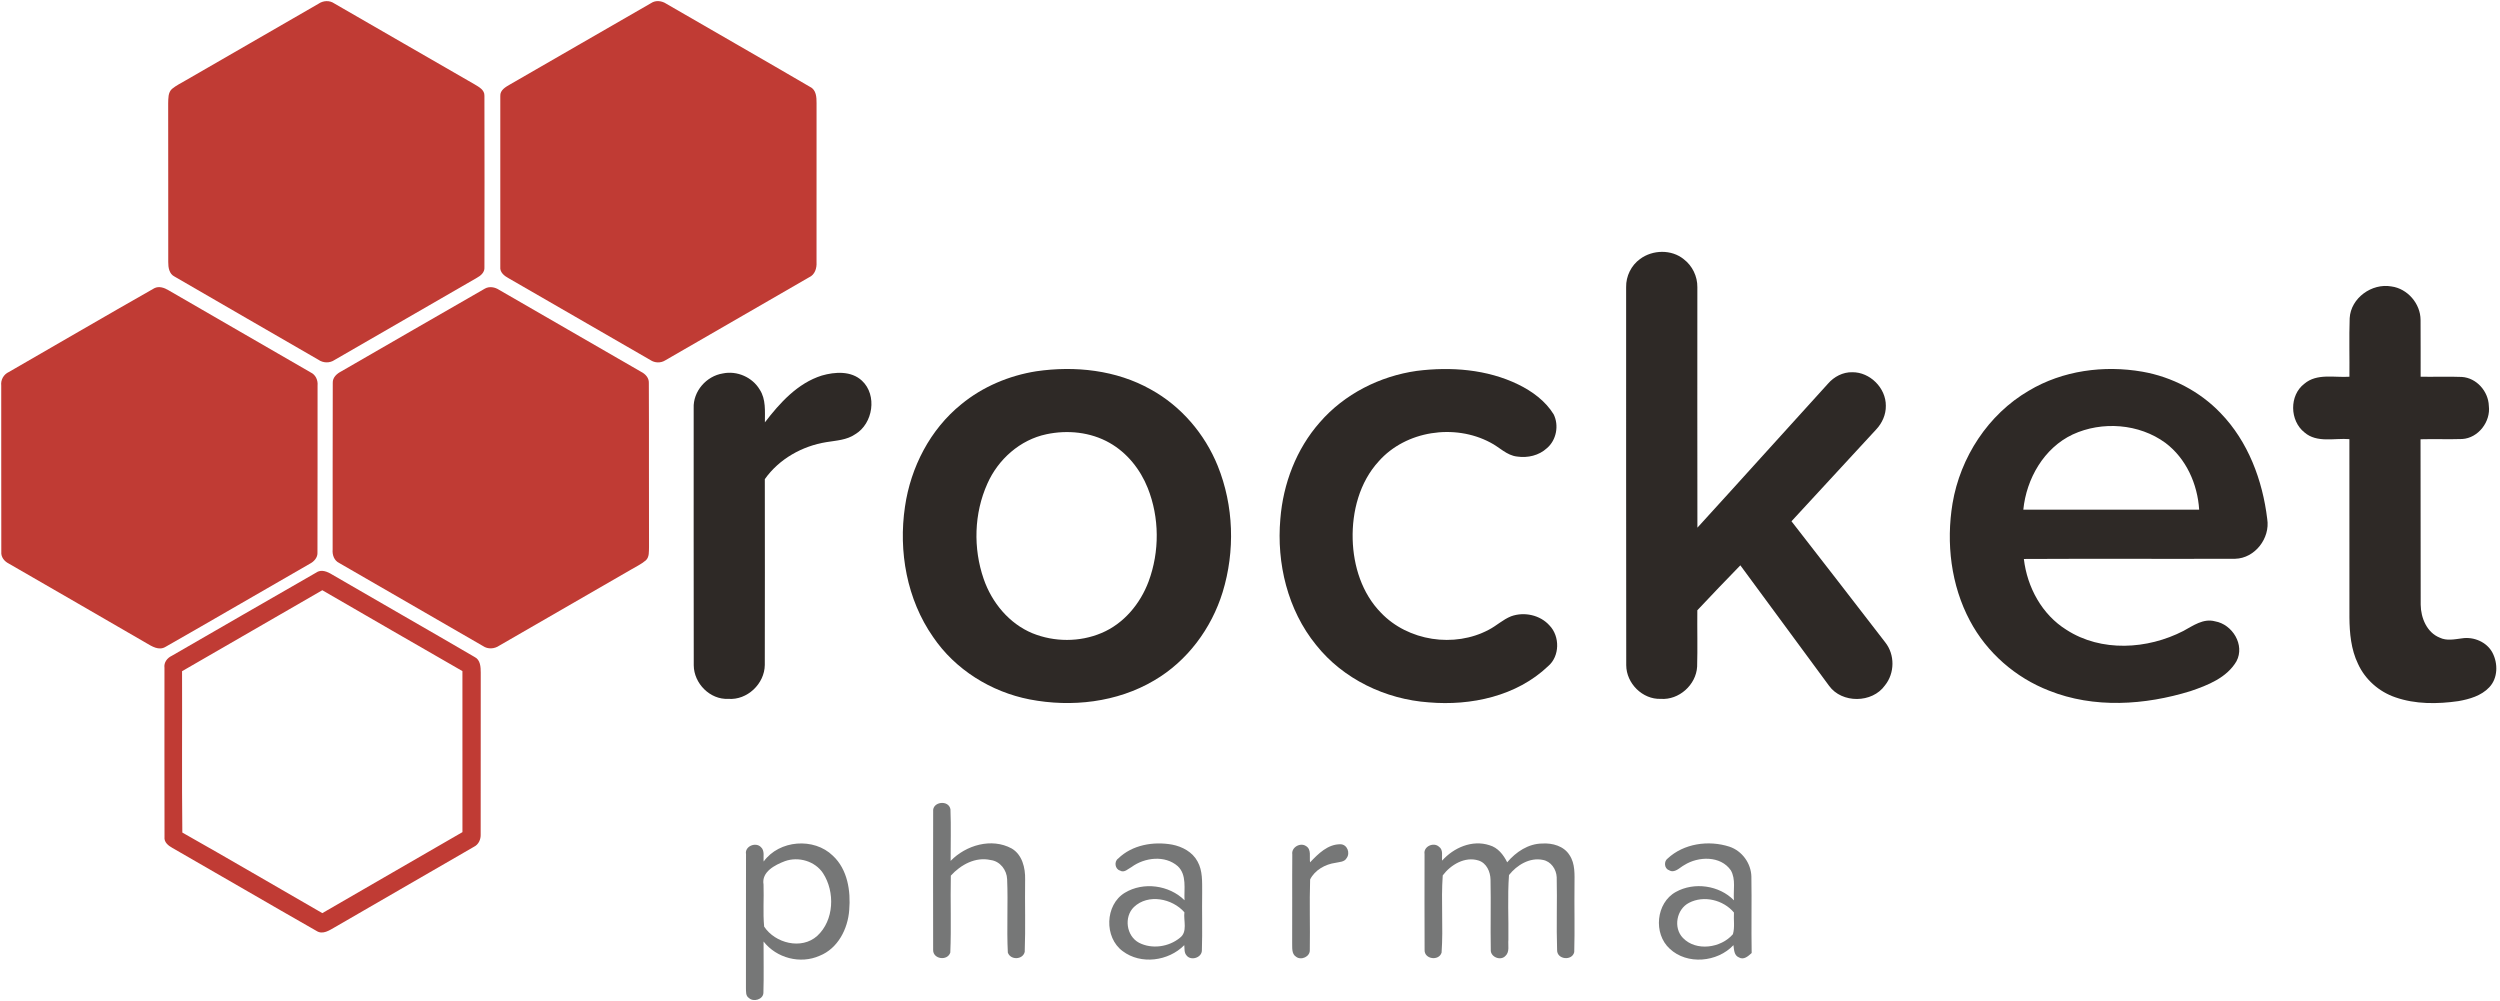 <?xml version="1.0" encoding="UTF-8" ?>
<!DOCTYPE svg PUBLIC "-//W3C//DTD SVG 1.1//EN" "http://www.w3.org/Graphics/SVG/1.1/DTD/svg11.dtd">
<svg width="992pt" height="397pt" viewBox="0 0 992 397" version="1.1" xmlns="http://www.w3.org/2000/svg">
<g id="#c03b34ff">
<path fill="#c03b34" opacity="1.00" d=" M 126.36 1.50 C 128.21 0.22 130.74 0.04 132.63 1.36 C 151.22 12.05 169.76 22.82 188.37 33.50 C 190.05 34.52 192.31 35.68 192.22 37.99 C 192.27 60.67 192.27 83.35 192.22 106.03 C 192.39 108.02 190.78 109.41 189.20 110.25 C 170.37 121.08 151.57 131.95 132.78 142.82 C 130.84 144.17 128.22 144.08 126.31 142.73 C 107.31 131.70 88.23 120.80 69.26 109.74 C 67.11 108.67 66.74 106.12 66.76 103.98 C 66.73 82.99 66.78 62.00 66.73 41.01 C 66.80 39.06 66.65 36.74 68.23 35.29 C 69.94 33.88 71.95 32.91 73.85 31.80 C 91.37 21.72 108.84 11.57 126.36 1.50 Z" />
<path fill="#c03b34" opacity="1.00" d=" M 258.33 1.25 C 260.18 -0.02 262.64 0.31 264.43 1.51 C 283.44 12.53 302.52 23.42 321.49 34.51 C 323.91 35.69 324.02 38.62 324.01 40.96 C 323.99 61.99 324.01 83.02 324.00 104.05 C 324.14 106.43 323.36 109.02 321.02 110.05 C 302.01 121.03 282.99 132.00 263.99 142.98 C 262.19 144.13 259.81 144.05 258.06 142.86 C 239.32 132.05 220.61 121.21 201.86 110.43 C 200.15 109.51 198.28 108.09 198.52 105.90 C 198.49 83.30 198.48 60.70 198.52 38.11 C 198.38 35.72 200.68 34.50 202.44 33.47 C 221.09 22.76 239.68 11.95 258.33 1.25 Z" />
<path fill="#c03b34" opacity="1.00" d=" M 61.23 114.37 C 63.08 113.42 65.20 114.17 66.86 115.17 C 85.63 126.07 104.46 136.87 123.24 147.76 C 125.23 148.68 126.20 150.82 126.01 152.95 C 125.97 175.00 126.05 197.06 125.97 219.12 C 126.13 221.23 124.58 222.88 122.83 223.76 C 103.75 234.70 84.76 245.81 65.65 256.69 C 63.04 258.26 60.27 256.48 58.02 255.15 C 39.87 244.59 21.66 234.14 3.49 223.63 C 1.74 222.76 0.35 221.06 0.52 219.01 C 0.46 197.00 0.53 175.00 0.49 153.00 C 0.23 150.70 1.44 148.56 3.53 147.60 C 22.77 136.54 41.93 125.32 61.23 114.37 Z" />
<path fill="#c03b34" opacity="1.00" d=" M 192.41 114.52 C 194.20 113.51 196.40 113.93 198.06 115.02 C 216.84 125.87 235.63 136.72 254.42 147.55 C 256.10 148.40 257.55 149.95 257.46 151.96 C 257.57 173.65 257.44 195.35 257.53 217.04 C 257.45 218.83 257.72 220.97 256.28 222.34 C 254.45 223.90 252.23 224.91 250.18 226.14 C 232.82 236.14 215.48 246.18 198.13 256.18 C 196.21 257.51 193.61 257.70 191.64 256.34 C 172.63 245.36 153.60 234.39 134.60 223.40 C 132.56 222.43 131.80 220.15 131.99 218.03 C 132.04 196.00 131.94 173.96 132.04 151.93 C 131.95 149.76 133.66 148.27 135.42 147.36 C 154.43 136.44 173.37 125.39 192.41 114.52 Z" />
<path fill="#c03b34" opacity="1.00" d=" M 125.34 227.28 C 127.47 225.70 129.98 226.86 131.95 228.08 C 150.70 238.99 169.55 249.73 188.28 260.67 C 190.66 261.81 190.75 264.68 190.76 266.96 C 190.72 288.31 190.78 309.66 190.73 331.01 C 190.82 333.07 189.93 335.11 188.00 336.04 C 169.67 346.68 151.27 357.23 132.94 367.88 C 130.76 369.11 128.10 371.02 125.59 369.39 C 106.48 358.52 87.51 347.39 68.43 336.47 C 66.80 335.57 65.03 334.20 65.28 332.10 C 65.22 309.73 65.27 287.35 65.26 264.98 C 64.97 262.87 66.33 261.09 68.16 260.23 C 87.23 249.27 106.24 238.19 125.34 227.28 M 72.24 266.33 C 72.33 287.67 72.11 309.02 72.35 330.36 C 90.96 340.86 109.37 351.70 127.90 362.33 C 146.41 351.58 164.98 340.93 183.50 330.19 C 183.49 308.89 183.51 287.59 183.49 266.29 C 164.93 255.64 146.41 244.92 127.89 234.20 C 109.34 244.92 90.80 255.64 72.24 266.33 Z" />
</g>
<g id="#2e2926ff">
<path fill="#2e2926" opacity="1.00" d=" M 650.79 102.76 C 655.76 99.07 663.27 98.89 668.13 102.87 C 671.53 105.46 673.56 109.66 673.51 113.94 C 673.52 145.75 673.46 177.56 673.53 209.38 C 690.87 190.40 708.03 171.26 725.33 152.26 C 727.73 149.48 731.26 147.61 734.99 147.70 C 742.01 147.63 748.36 153.96 748.30 160.99 C 748.37 164.51 746.84 167.90 744.44 170.44 C 733.25 182.57 722.03 194.68 710.86 206.84 C 723.30 222.82 735.70 238.84 748.06 254.88 C 751.94 259.78 751.87 267.12 747.94 271.97 C 742.91 279.06 730.87 279.19 725.77 272.12 C 714.02 256.20 702.28 240.27 690.57 224.32 C 684.83 230.21 679.14 236.16 673.50 242.16 C 673.42 249.62 673.64 257.09 673.42 264.54 C 673.01 271.75 666.21 277.85 658.98 277.31 C 651.74 277.58 645.33 271.16 645.29 263.98 C 645.20 213.96 645.28 163.94 645.25 113.92 C 645.17 109.59 647.26 105.30 650.79 102.76 Z" />
<path fill="#2e2926" opacity="1.00" d=" M 932.35 126.27 C 932.78 118.25 941.16 112.27 948.91 113.66 C 955.32 114.52 960.46 120.50 960.48 126.95 C 960.57 134.47 960.46 141.98 960.51 149.49 C 965.95 149.58 971.40 149.35 976.85 149.57 C 982.69 149.93 987.40 155.30 987.57 161.06 C 988.36 167.31 983.39 173.81 977.02 174.20 C 971.50 174.39 965.98 174.14 960.47 174.30 C 960.56 196.19 960.44 218.08 960.53 239.98 C 960.60 245.16 962.96 250.98 968.08 253.02 C 970.86 254.38 973.99 253.66 976.91 253.30 C 981.57 252.56 986.76 254.73 989.01 258.99 C 991.26 263.27 991.19 269.14 987.71 272.75 C 984.54 276.11 979.87 277.43 975.47 278.21 C 967.17 279.39 958.46 279.49 950.47 276.69 C 944.00 274.49 938.46 269.62 935.64 263.38 C 932.89 257.67 932.30 251.24 932.25 244.99 C 932.25 221.41 932.26 197.83 932.24 174.25 C 926.33 173.77 919.35 175.86 914.42 171.59 C 908.54 166.95 908.32 156.86 914.37 152.27 C 919.35 148.03 926.30 149.89 932.25 149.49 C 932.33 141.75 932.09 134.01 932.35 126.27 Z" />
<path fill="#2e2926" opacity="1.00" d=" M 411.20 147.32 C 426.56 145.08 442.92 146.82 456.60 154.52 C 468.65 161.14 478.06 172.16 483.20 184.87 C 489.58 200.68 490.13 218.68 485.15 234.95 C 480.71 249.39 471.09 262.35 457.98 270.00 C 443.25 278.72 425.20 280.74 408.57 277.53 C 393.27 274.55 379.03 265.72 370.25 252.75 C 359.85 237.87 356.45 218.81 359.10 201.02 C 361.36 185.41 369.09 170.37 381.46 160.40 C 389.94 153.43 400.39 149.04 411.20 147.32 M 415.21 172.31 C 404.78 174.50 396.07 182.25 391.80 191.89 C 386.48 203.70 386.11 217.56 390.33 229.75 C 393.56 239.09 400.41 247.45 409.66 251.27 C 418.34 254.80 428.44 254.84 437.08 251.18 C 445.90 247.49 452.47 239.57 455.76 230.74 C 460.16 218.89 460.10 205.39 455.42 193.63 C 452.47 186.24 447.22 179.64 440.25 175.71 C 432.73 171.44 423.59 170.52 415.21 172.31 Z" />
<path fill="#2e2926" opacity="1.00" d=" M 562.15 147.17 C 575.69 145.46 590.02 146.51 602.44 152.56 C 607.97 155.26 613.21 159.08 616.48 164.39 C 618.67 168.77 617.60 174.64 613.82 177.83 C 610.67 180.75 606.18 181.78 602.00 181.16 C 597.85 180.72 594.94 177.39 591.37 175.60 C 577.20 168.03 557.85 170.88 547.09 183.03 C 539.47 191.32 536.45 202.96 536.74 214.01 C 537.02 224.58 540.43 235.46 547.96 243.13 C 558.69 254.40 577.10 257.18 590.78 249.87 C 593.83 248.29 596.37 245.83 599.59 244.55 C 604.78 242.65 611.14 244.02 614.85 248.19 C 619.02 252.51 618.95 260.41 614.28 264.35 C 601.81 276.23 583.70 280.14 566.95 278.70 C 549.79 277.50 532.95 269.46 522.19 255.88 C 510.94 242.03 506.50 223.51 508.04 205.93 C 509.14 191.96 514.37 178.17 523.69 167.60 C 533.43 156.35 547.49 149.26 562.15 147.17 Z" />
<path fill="#2e2926" opacity="1.00" d=" M 805.04 155.03 C 818.46 147.00 834.84 144.83 850.12 147.49 C 861.84 149.55 872.91 155.30 881.14 163.92 C 892.05 175.17 897.81 190.60 899.64 205.96 C 900.85 213.57 894.75 221.53 886.93 221.72 C 858.98 221.82 831.02 221.65 803.07 221.80 C 804.37 233.01 810.26 243.89 819.98 249.92 C 833.78 258.84 852.12 257.69 866.35 250.37 C 870.21 248.29 874.27 245.28 878.92 246.54 C 885.80 247.71 890.88 255.92 887.43 262.39 C 883.60 268.95 876.03 271.91 869.18 274.24 C 851.08 279.82 830.92 281.19 813.04 274.04 C 799.75 268.88 788.37 258.96 781.68 246.34 C 774.13 232.20 772.18 215.48 774.76 199.78 C 777.84 181.46 788.90 164.43 805.04 155.03 M 822.44 172.40 C 811.02 177.78 804.07 189.96 802.85 202.24 C 826.11 202.26 849.37 202.26 872.63 202.24 C 871.99 192.10 867.48 181.92 859.23 175.73 C 848.80 168.09 834.09 167.00 822.44 172.40 Z" />
<path fill="#2e2926" opacity="1.00" d=" M 275.25 161.97 C 274.97 155.27 280.30 149.20 286.84 148.18 C 292.45 147.01 298.54 149.68 301.46 154.60 C 303.98 158.44 303.49 163.23 303.51 167.59 C 309.46 159.84 316.49 152.05 326.09 149.02 C 331.30 147.52 337.76 147.08 342.02 151.06 C 348.17 156.76 346.44 168.10 339.36 172.30 C 335.99 174.63 331.80 174.80 327.90 175.44 C 318.30 176.99 309.15 182.11 303.48 190.12 C 303.50 214.70 303.53 239.29 303.47 263.87 C 303.39 271.33 296.48 277.89 289.00 277.31 C 281.73 277.68 275.35 271.19 275.28 264.03 C 275.21 230.01 275.27 195.98 275.25 161.97 Z" />
</g>
<g id="#767777fe">
<path fill="#767777" opacity="1.00" d=" M 370.28 322.01 C 369.86 318.10 376.41 317.22 377.14 321.12 C 377.42 327.94 377.19 334.77 377.21 341.60 C 383.29 335.35 393.45 332.35 401.42 336.67 C 405.63 339.13 406.88 344.39 406.77 348.95 C 406.63 358.53 406.97 368.13 406.61 377.71 C 405.85 380.88 400.98 381.05 399.91 377.99 C 399.42 368.30 400.04 358.57 399.63 348.88 C 399.50 345.22 396.83 341.71 393.08 341.26 C 387.08 339.90 381.23 343.12 377.29 347.45 C 377.07 357.62 377.51 367.81 377.08 377.98 C 375.93 381.44 370.18 380.60 370.27 376.93 C 370.24 358.63 370.23 340.31 370.28 322.01 Z" />
<path fill="#767777" opacity="1.00" d=" M 296.02 338.93 C 295.42 335.81 299.86 333.99 301.92 336.12 C 303.54 337.56 302.80 339.96 303.02 341.85 C 309.20 333.30 322.96 332.22 330.48 339.55 C 336.31 344.96 337.62 353.53 336.97 361.11 C 336.44 368.57 332.48 376.37 325.22 379.25 C 317.57 382.67 308.11 380.17 302.98 373.59 C 302.95 380.39 303.13 387.20 302.92 393.99 C 302.80 396.60 298.97 397.71 297.20 396.02 C 295.81 395.16 296.06 393.45 295.99 392.08 C 296.03 374.36 295.96 356.65 296.02 338.93 M 311.47 341.70 C 307.54 343.20 302.10 345.92 302.97 350.98 C 303.17 356.54 302.69 362.13 303.21 367.67 C 307.58 374.30 318.07 376.97 324.28 371.36 C 330.99 365.19 331.40 353.91 326.58 346.49 C 323.40 341.68 316.84 339.79 311.47 341.70 Z" />
<path fill="#767777" opacity="1.00" d=" M 443.68 340.68 C 449.24 335.24 457.64 333.81 465.09 335.14 C 469.14 335.92 473.19 338.08 475.19 341.84 C 477.26 345.53 476.99 349.92 477.02 354.01 C 476.90 361.69 477.16 369.39 476.91 377.07 C 476.93 380.02 472.52 381.42 470.78 379.07 C 469.81 377.95 470.08 376.38 469.92 375.03 C 463.71 381.38 452.70 382.88 445.49 377.42 C 438.08 372.02 438.41 359.02 446.34 354.25 C 453.68 349.79 463.95 351.20 470.02 357.22 C 469.77 352.70 471.02 347.18 467.34 343.70 C 462.24 339.24 454.18 340.23 448.99 344.04 C 447.58 344.76 446.11 346.47 444.43 345.44 C 442.42 344.88 442.00 341.84 443.68 340.68 M 449.94 359.91 C 445.88 363.85 446.93 371.43 451.96 374.08 C 457.05 376.72 463.76 375.76 468.16 372.14 C 471.36 369.80 469.56 365.32 469.97 361.99 C 465.15 356.49 455.56 354.56 449.94 359.91 Z" />
<path fill="#767777" opacity="1.00" d=" M 512.78 339.01 C 512.35 336.22 515.97 334.17 518.23 335.72 C 520.48 337.07 519.50 340.03 519.83 342.19 C 523.08 338.77 526.91 334.90 531.99 335.00 C 534.61 335.13 535.84 338.48 534.35 340.48 C 533.48 342.09 531.46 342.00 529.93 342.37 C 525.86 342.93 521.75 345.21 519.86 348.96 C 519.54 358.28 519.90 367.62 519.73 376.95 C 519.86 379.58 516.36 381.19 514.32 379.67 C 512.39 378.48 512.82 375.97 512.73 374.06 C 512.81 362.38 512.68 350.69 512.78 339.01 Z" />
<path fill="#767777" opacity="1.00" d=" M 565.26 338.90 C 564.73 335.89 568.85 334.02 570.98 335.98 C 572.80 337.20 572.01 339.67 572.23 341.50 C 576.82 336.35 584.15 333.15 590.98 335.37 C 594.34 336.30 596.58 339.16 598.05 342.16 C 601.53 338.06 606.41 334.76 611.97 334.71 C 615.98 334.45 620.54 335.69 622.78 339.30 C 625.10 342.75 624.77 347.07 624.76 351.03 C 624.65 359.94 624.91 368.87 624.66 377.78 C 623.87 381.38 617.77 380.80 617.86 376.97 C 617.53 367.35 617.93 357.70 617.70 348.07 C 617.56 344.92 615.42 341.78 612.20 341.21 C 607.01 340.13 601.88 343.26 598.77 347.22 C 598.14 355.76 598.66 364.40 598.53 372.98 C 598.32 375.06 599.12 377.70 597.36 379.30 C 595.41 381.43 591.31 379.70 591.54 376.83 C 591.37 367.58 591.64 358.31 591.44 349.06 C 591.39 345.93 589.89 342.47 586.70 341.45 C 581.30 339.74 575.65 343.12 572.48 347.36 C 571.75 357.54 572.74 367.82 572.02 378.01 C 570.94 381.44 565.17 380.62 565.28 376.99 C 565.22 364.30 565.25 351.60 565.26 338.90 Z" />
<path fill="#767777" opacity="1.00" d=" M 661.67 340.70 C 668.12 334.67 677.97 333.30 686.21 335.95 C 691.26 337.62 694.85 342.57 694.95 347.88 C 695.12 357.97 694.88 368.07 695.06 378.16 C 693.71 379.37 691.93 381.05 690.01 379.90 C 688.02 379.10 688.09 376.79 687.83 375.03 C 681.51 381.82 669.44 382.97 662.54 376.45 C 655.97 370.49 657.09 358.25 664.98 353.92 C 672.23 349.88 682.21 351.27 688.03 357.25 C 687.70 353.31 688.86 348.93 686.79 345.34 C 682.74 339.48 673.89 339.75 668.36 343.24 C 666.48 344.23 664.46 346.72 662.19 345.25 C 660.37 344.61 660.19 341.78 661.67 340.70 M 670.20 358.24 C 665.25 360.77 663.86 368.13 667.78 372.17 C 673.01 377.63 682.93 376.19 687.62 370.69 C 688.43 367.94 687.84 364.94 688.03 362.09 C 683.83 357.07 676.07 355.17 670.20 358.24 Z" />
</g>
</svg>
